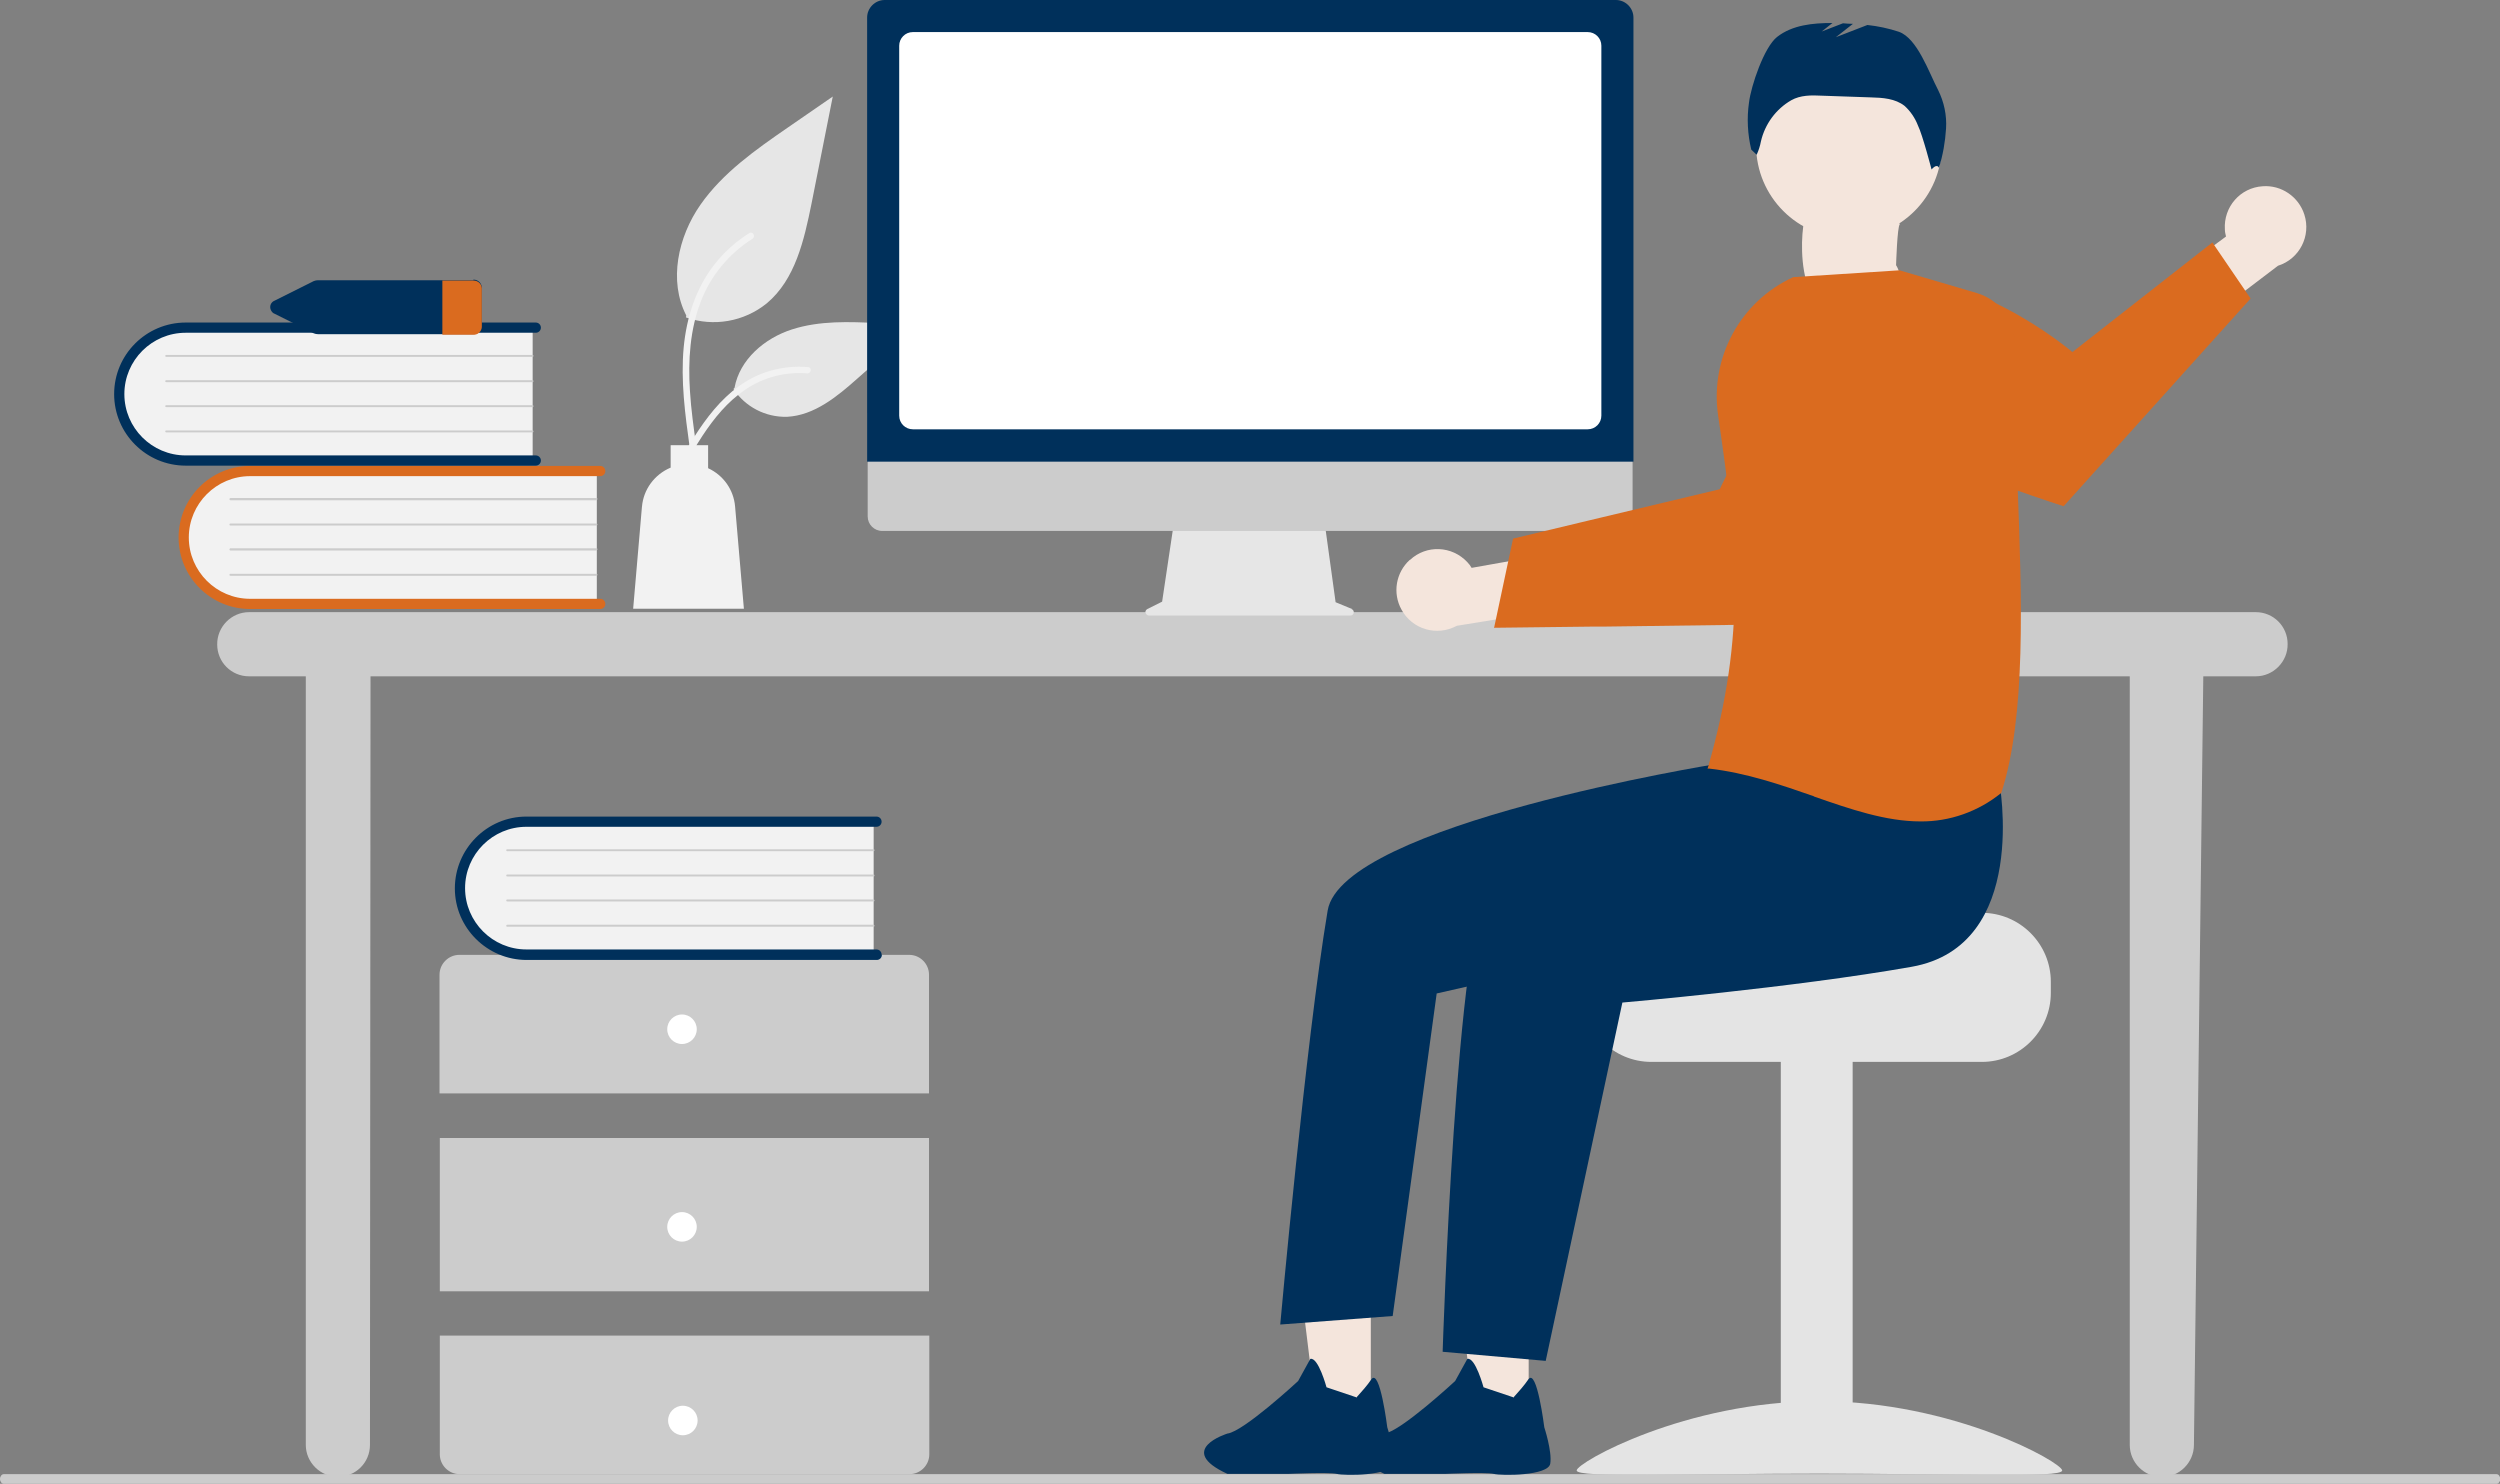 <?xml version="1.0" encoding="UTF-8"?>
<svg id="Laag_1" xmlns="http://www.w3.org/2000/svg" version="1.1" viewBox="0 0 880.5 522.6">
  <rect x="0" y="0" width="880.5" height="522.6" fill="#808080" stroke="none"/>
  <!-- Generator: Adobe Illustrator 29.8.3, SVG Export Plug-In . SVG Version: 2.1.1 Build 3)  -->
  <defs>
    <style>
      .st0 {
        fill: #00222f;
      }

      .st1 {
        fill: #fff;
      }

      .st2 {
        fill: #f2f2f2;
      }

      .st3 {
        fill: #00305b;
      }

      .st4 {
        fill: #da6b1f;
      }

      .st5 {
        fill: #ccc;
      }

      .st6 {
        fill: #e4e4e4;
      }

      .st7 {
        fill: #f4e5dc;
      }

      .st8 {
        fill: #e6e6e6;
      }
    </style>
  </defs>
  <g id="Group_146">
    <path id="Path_298-2020" class="st7" d="M643.5,65.3s-5.7,10.5-7.4,10.9-5.9,39.6,17.1,34.5c23-5,14.6-17.3,14.6-17.3,0,0,.4-13.5,1.3-14.4s-24.6-14.2-24.6-14.2l-1,.5Z"/>
    <path id="Path_2347-2021" class="st5" d="M794.5,215.6H87.7c-6.2,0-11.3,5.2-11.2,11.4,0,6.2,5,11.2,11.2,11.2h20v270.7c0,6.2,5.2,11.3,11.4,11.2,6.2,0,11.2-5,11.2-11.2l.2-270.7h619.6v270.7c0,6.2,5.1,11.3,11.3,11.3s11.3-5.1,11.3-11.3l3.3-270.7h18.5c6.2,0,11.3-5.2,11.2-11.4,0-6.2-5-11.2-11.2-11.2h0Z"/>
    <path id="Path_2348-2022" class="st2" d="M210.2,165.2v47.9h-120.1c-13.2.4-24.3-10.1-24.6-23.3-.4-13.1,9.9-24.1,23-24.6.6,0,1.1,0,1.7,0h120.1Z"/>
    <path id="Path_2349-2023" class="st4" d="M213.2,212.7c0,1-.8,1.8-1.8,1.8h-123.3c-13.9,0-25.2-11.3-25.2-25.2s11.3-25.2,25.2-25.2h123.3c1,0,1.8.8,1.8,1.8s-.8,1.8-1.8,1.8h-123.3c-11.9,0-21.6,9.7-21.6,21.6s9.7,21.6,21.6,21.6h123.3c1,0,1.8.8,1.8,1.8h0Z"/>
    <path id="Path_2350-2024" class="st5" d="M210.2,176.2H81.2c-.2,0-.4-.2-.4-.4,0-.2.2-.3.3-.4h129c.2,0,.4.2.3.4,0,.2-.2.3-.3.3Z"/>
    <path id="Path_2351-2025" class="st5" d="M210.2,185.1H81.2c-.2,0-.4-.1-.4-.3,0-.2.1-.4.3-.4,0,0,0,0,0,0h129c.2,0,.4.2.3.4,0,.2-.2.3-.3.3Z"/>
    <path id="Path_2352-2026" class="st5" d="M210.2,193.9H81.2c-.2,0-.4-.2-.4-.4,0-.2.2-.3.3-.4h129c.2,0,.4.2.3.4,0,.2-.2.3-.3.3Z"/>
    <path id="Path_2353-2027" class="st5" d="M210.2,202.8H81.2c-.2,0-.4-.1-.4-.3,0-.2.1-.4.3-.4,0,0,0,0,0,0h129c.2,0,.4.2.3.4,0,.2-.2.3-.3.3Z"/>
    <path id="Path_2354-2028" class="st2" d="M187.6,114.7v47.9h-120.1c-13.2.4-24.3-10.1-24.6-23.3-.4-13.1,9.9-24.1,23-24.6.6,0,1.1,0,1.7,0h120.1Z"/>
    <path id="Path_2355-2029" class="st3" d="M190.5,162.2c0,1-.8,1.8-1.8,1.8h-123.3c-13.9,0-25.2-11.3-25.2-25.2s11.3-25.2,25.2-25.2h123.3c1,0,1.8.8,1.8,1.8s-.8,1.8-1.8,1.8h-123.3c-11.9,0-21.6,9.7-21.6,21.6s9.7,21.6,21.6,21.6h123.3c1,0,1.8.8,1.8,1.8h0Z"/>
    <path id="Path_2356-2030" class="st5" d="M187.6,125.7H58.6c-.2,0-.4-.1-.4-.3s.1-.4.3-.4c0,0,0,0,0,0h129c.2,0,.4.1.4.3,0,.2-.1.4-.3.4,0,0,0,0,0,0Z"/>
    <path id="Path_2357-2031" class="st5" d="M187.6,134.6H58.6c-.2,0-.4-.1-.4-.3,0-.2.1-.4.3-.4,0,0,0,0,0,0h129c.2,0,.4.1.4.3,0,.2-.1.4-.3.4,0,0,0,0,0,0Z"/>
    <path id="Path_2358-2032" class="st5" d="M187.6,143.4H58.6c-.2,0-.4-.1-.4-.3,0-.2.1-.4.3-.4,0,0,0,0,0,0h129c.2,0,.4.1.4.3,0,.2-.1.4-.3.4,0,0,0,0,0,0Z"/>
    <path id="Path_2359-2033" class="st5" d="M187.6,152.3H58.6c-.2,0-.4-.1-.4-.3,0-.2.1-.4.3-.4,0,0,0,0,0,0h129c.2,0,.4.1.4.3,0,.2-.1.4-.3.4,0,0,0,0,0,0Z"/>
    <path id="Path_2360-2034" class="st5" d="M327.2,385.1v-41.8c0-3.8-3.1-7-7-7h-158.4c-3.8,0-7,3.1-7,7v41.8h172.3Z"/>
    <rect id="Rectangle_635" class="st5" x="154.9" y="400.8" width="172.3" height="54"/>
    <path id="Path_2361-2035" class="st5" d="M154.9,470.4v41.8c0,3.8,3.1,7,7,7h158.4c3.8,0,7-3.1,7-7h0v-41.8h-172.3Z"/>
    <circle id="Ellipse_427" class="st1" cx="240.2" cy="362.5" r="5.2"/>
    <circle id="Ellipse_428" class="st1" cx="240.2" cy="432.1" r="5.2"/>
    <circle id="Ellipse_429" class="st1" cx="240.5" cy="500.3" r="5.2"/>
    <path id="Path_2362-2036" class="st2" d="M307.7,288.8v47.9h-120.1c-13.2.5-24.4-9.7-24.9-23-.5-13.2,9.7-24.4,23-24.9.1,0,.2,0,.3,0,.6,0,1.1,0,1.7,0h120.1Z"/>
    <path id="Path_2363-2037" class="st3" d="M310.6,336.3c0,1-.8,1.8-1.8,1.8h-123.3c-13.9,0-25.3-11.3-25.3-25.2,0-13.9,11.3-25.3,25.2-25.3h123.3c1,0,1.8.8,1.8,1.8s-.8,1.8-1.8,1.8h-123.3c-11.9,0-21.6,9.7-21.6,21.6s9.7,21.6,21.6,21.6h123.3c1,0,1.8.8,1.8,1.8Z"/>
    <path id="Path_2364-2038" class="st5" d="M307.7,299.8h-129c-.2,0-.4-.1-.4-.3,0-.2.1-.4.3-.4,0,0,0,0,0,0h129c.2,0,.4.1.4.3,0,.2-.1.4-.3.4,0,0,0,0,0,0Z"/>
    <path id="Path_2365-2039" class="st5" d="M307.7,308.7h-129c-.2,0-.4-.1-.4-.3,0-.2.1-.4.3-.4,0,0,0,0,0,0h129c.2,0,.4.1.4.3,0,.2-.1.4-.3.4,0,0,0,0,0,0Z"/>
    <path id="Path_2366-2040" class="st5" d="M307.7,317.5h-129c-.2,0-.4-.1-.4-.3,0-.2.1-.4.3-.4,0,0,0,0,0,0h129c.2,0,.4.1.4.3,0,.2-.1.4-.3.4,0,0,0,0,0,0Z"/>
    <path id="Path_2367-2041" class="st5" d="M307.7,326.4h-129c-.2,0-.4-.1-.4-.3,0-.2.1-.4.3-.4,0,0,0,0,0,0h129c.2,0,.4.1.4.3,0,.2-.1.4-.3.4,0,0,0,0,0,0Z"/>
    <path id="Path_2368-2042" class="st3" d="M166.7,98.7h-54.7c-.5,0-1,.1-1.5.3l-13.8,6.9c-1.3.5-1.9,2-1.3,3.3.3.6.7,1.1,1.3,1.3l13.8,6.9c.5.2,1,.3,1.5.3h54.7c1.6,0,2.9-1.1,3-2.7v-13.8c-.1-1.6-1.5-2.8-3-2.7Z"/>
    <path id="Path_2369-2043" class="st4" d="M169.7,101.4v13.8c-.1,1.6-1.5,2.8-3,2.7h-10.9v-19.1h10.9c1.6,0,2.9,1.1,3,2.7Z"/>
    <g id="Group_145">
      <path id="Path_2370-2044" class="st8" d="M241.6,111.8c9.7,3.4,20.5,1.5,28.5-5,10-8.4,13.1-22.2,15.7-35l7.5-37.8-15.8,10.9c-11.3,7.8-22.9,15.9-30.8,27.2s-11.3,26.8-5,39"/>
      <path id="Path_2371-2045" class="st2" d="M242.9,157.5c-1.6-11.6-3.2-23.4-2.1-35.2,1-10.4,4.2-20.6,10.7-29,3.4-4.4,7.6-8.2,12.4-11.2,1.2-.8,2.4,1.2,1.1,2-8.2,5.2-14.6,12.9-18.1,21.9-3.9,10-4.6,21-3.9,31.7.4,6.5,1.3,12.9,2.2,19.3.1.6-.2,1.2-.8,1.4-.6.2-1.2-.2-1.4-.8h0Z"/>
      <path id="Path_2372-2046" class="st8" d="M258.3,137c4.2,6.3,11.3,10,18.9,9.8,9.6-.5,17.6-7.1,24.8-13.5l21.3-18.8-14.1-.7c-10.1-.5-20.5-.9-30.2,2.2s-18.5,10.6-20.3,20.6"/>
      <path id="Path_2373-2047" class="st2" d="M238.4,164.2c7.7-13.6,16.6-28.7,32.5-33.5,4.4-1.3,9.1-1.8,13.7-1.4,1.5.1,1.1,2.4-.4,2.2-7.7-.6-15.4,1.4-21.8,5.8-6.2,4.2-10.9,10-15,16.2-2.5,3.8-4.7,7.7-6.9,11.7-.7,1.3-2.8.3-2.1-.9Z"/>
      <path id="Path_2374-2048" class="st2" d="M226.1,178.5c.5-6.1,4.4-11.4,10.1-13.8v-7.9h13.2v8.1c5.4,2.5,9,7.6,9.5,13.5l3.1,36h-39l3.1-36Z"/>
    </g>
    <path id="Path_2375-2049" class="st8" d="M476.2,214.5l-5.8-2.4-4-29h-52.8l-4.3,28.8-5.2,2.6c-.6.3-.9,1-.5,1.6.2.4.6.7,1.1.7h70.9c.7,0,1.2-.5,1.2-1.2,0-.5-.3-.9-.8-1.1h0Z"/>
    <path id="Path_2376-2050" class="st5" d="M569.9,187h-259.2c-2.8,0-5.1-2.3-5.1-5.1v-36.5h269.4v36.5c0,2.8-2.3,5.1-5.1,5.1h0Z"/>
    <path id="Path_2377-2051" class="st3" d="M575.3,162.6h-269.9V6.2c0-3.4,2.8-6.2,6.2-6.2h257.5c3.4,0,6.2,2.8,6.2,6.2v156.4Z"/>
    <path id="Path_2378-2052" class="st1" d="M559.2,151.2h-237.7c-2.6,0-4.8-2.1-4.8-4.8V16.1c0-2.6,2.1-4.8,4.8-4.8h237.7c2.6,0,4.8,2.1,4.8,4.8v130.3c0,2.6-2.1,4.8-4.8,4.8h0Z"/>
    <path id="Path_2379-2053" class="st7" d="M496.6,197.2c5.8-5.4,14.8-5,20.2.8.6.6,1.1,1.3,1.5,2l32.1-5.7,8.2,18.7-45.5,7.4c-7,3.8-15.7,1.3-19.5-5.7-3.2-5.8-2-13,2.9-17.5h0Z"/>
    <path id="Path_2380-2054" class="st4" d="M526.4,221.1l33.5-.4h4.2c0,0,68.2-.9,68.2-.9,0,0,18.5-17.7,34.6-35.9l-2.3-16.3c-2.2-16-10.2-30.7-22.4-41.3-23.1,15.4-36.5,46-36.5,46l-42.3,10.1-4.2,1-26.3,6.3-6.7,31.5Z"/>
    <path id="Path_2381-2055" class="st6" d="M698,321.5h-62.6c0,2.7-68.4,4.9-68.4,4.9-1.5,1.1-2.9,2.4-4.1,3.9-3.7,4.4-5.6,9.9-5.6,15.5v3.9c0,13.4,10.9,24.3,24.3,24.3h116.4c13.4,0,24.3-10.9,24.3-24.3v-3.9c0-13.4-10.9-24.3-24.3-24.3Z"/>
    <rect id="Rectangle_636" class="st6" x="627.2" y="373" width="25.3" height="145.8"/>
    <path id="Path_2382-2056" class="st6" d="M555.3,517.9c0,2.7,38.3,1.1,85.5,1.1s85.5,1.7,85.5-1.1-38.3-24.4-85.5-24.4-85.5,21.6-85.5,24.4Z"/>
    <path id="Path_2383-2057" class="st7" d="M538.4,501.2h-18.8l-8.9-72.5h27.7v72.5Z"/>
    <path id="Path_2385-2058" class="st7" d="M482.8,501.2h-18.8l-8.9-72.5h27.7v72.5Z"/>
    <circle id="Ellipse_430" class="st7" cx="651.2" cy="51.2" r="32.7"/>
    <path id="Path_2387-2059" class="st3" d="M704.1,275.1s11,58-30.8,65.4-101.9,12.6-101.9,12.6l-27,126.2-36.3-3.2s4.8-151.9,16.7-163.8,87-47.5,87-47.5l92.4,10.4Z"/>
    <path id="Path_2388-2060" class="st3" d="M622.6,250.8l-18.2,18.3s-131.7,21.2-136.8,51.6c-7.7,45.9-16.7,145.8-16.7,145.8l39.6-3,15.5-113.6,63.4-14.4,72.1-39.3-18.8-45.5Z"/>
    <path id="Path_2389-2061" class="st3" d="M682.6,31.7c-3.2-6.1-7.3-18.2-13.8-20.5-3.6-1.2-7.4-2-11.1-2.4l-11.1,4.3,6-4.7c-1.2,0-2.3-.1-3.5-.2l-7.5,2.9,3.8-3c-7,0-14.1.7-19.5,4.9-4.6,3.6-9.2,17.3-9.9,23.1-.8,5.5-.5,11.2.8,16.6l1.9,1.8c.7-1.5,1.2-3.1,1.5-4.7,1.4-6.1,5.3-11.4,10.7-14.5h0c3.2-1.8,7-1.8,10.7-1.6l17.3.6c4.2.1,8.6.4,11.9,3,2.1,1.9,3.7,4.3,4.7,6.9,1.6,3.2,4.8,15.5,4.8,15.5,0,0,1.8-2.3,2.6-.6,1.4-4.5,2.2-9.1,2.5-13.8.3-4.7-.7-9.4-2.8-13.6Z"/>
    <path id="Path_2390-2062" class="st7" d="M796.9,65.6c-7.9.5-13.8,7.3-13.3,15.2,0,.8.2,1.7.4,2.5l-26.3,19.4,7.9,18.8,36.7-27.9c7.6-2.4,11.7-10.5,9.3-18-2-6.3-8.1-10.5-14.7-10h0Z"/>
    <path id="Path_2391-2063" class="st4" d="M792.7,105.1l-65.9,73.2s-31.5-10.1-55.9-21l-10.9-33.6c-2.5-7.8-3.6-16-3.2-24.2,33.8-9,73.1,24.5,73.1,24.5l49.3-38.6,13.5,19.8Z"/>
    <path id="Path_2392-2064" class="st4" d="M639,280.5c-11.8-4.1-23.9-8.3-37-9.8h-.6c0,0,.2-.6.2-.6,13.6-47.6,10.2-78.1,3.5-123.9-2.9-20.3,7.9-40.1,26.5-48.6h0s37.4-2.4,37.4-2.4h0s27.2,8,27.2,8c8.1,2.4,13.5,9.8,13.4,18.2-.3,15.1.3,31.9,1,49.7,1.5,39.9,3,81.2-5.7,108h0c0,.1-.1.2-.1.2-8,6.5-18.1,10.1-28.4,10-12.2,0-24.7-4.3-37.6-8.8Z"/>
    <path id="Path_2393-2065" class="st5" d="M879.2,522.6H1.3c-.7,0-1.3-.8-1.3-1.7s.6-1.7,1.3-1.7h878c.7,0,1.3.8,1.3,1.7s-.6,1.7-1.3,1.7Z"/>
    <path id="Path_94-2066" class="st3" d="M477.9,492c1.8-2,3.6-4,5.1-6.2,3-4.1,5.6,16.9,5.6,16.9,0,0,2.8,8.5,2.1,12.8s-17.1,4.3-19.9,3.6-17.1,0-17.1,0h-21.4c-18.5-8.5,0-14.2,0-14.2,5.7-.7,24.9-18.5,24.9-18.5l4.3-7.8c2.8-.7,5.7,10,5.7,10l10.7,3.6Z"/>
    <path id="Path_2394-2067" class="st3" d="M533.2,492c1.8-2,3.6-4,5.1-6.2,3-4.1,5.6,16.9,5.6,16.9,0,0,2.8,8.5,2.1,12.8s-17.1,4.3-19.9,3.6-17.1,0-17.1,0h-21.4c-18.5-8.5,0-14.2,0-14.2,5.7-.7,24.9-18.5,24.9-18.5l4.3-7.8c2.8-.7,5.7,10,5.7,10l10.7,3.6Z"/>
  </g>
  <rect class="st3" x="-324" y="-148" width="195" height="121"/>
  <rect class="st4" x="-324" y="-6.3" width="195" height="121"/>
  <rect class="st0" x="-332" y="141.5" width="195" height="121"/>
  <rect class="st7" x="-312.5" y="298.2" width="195" height="121"/>
</svg>